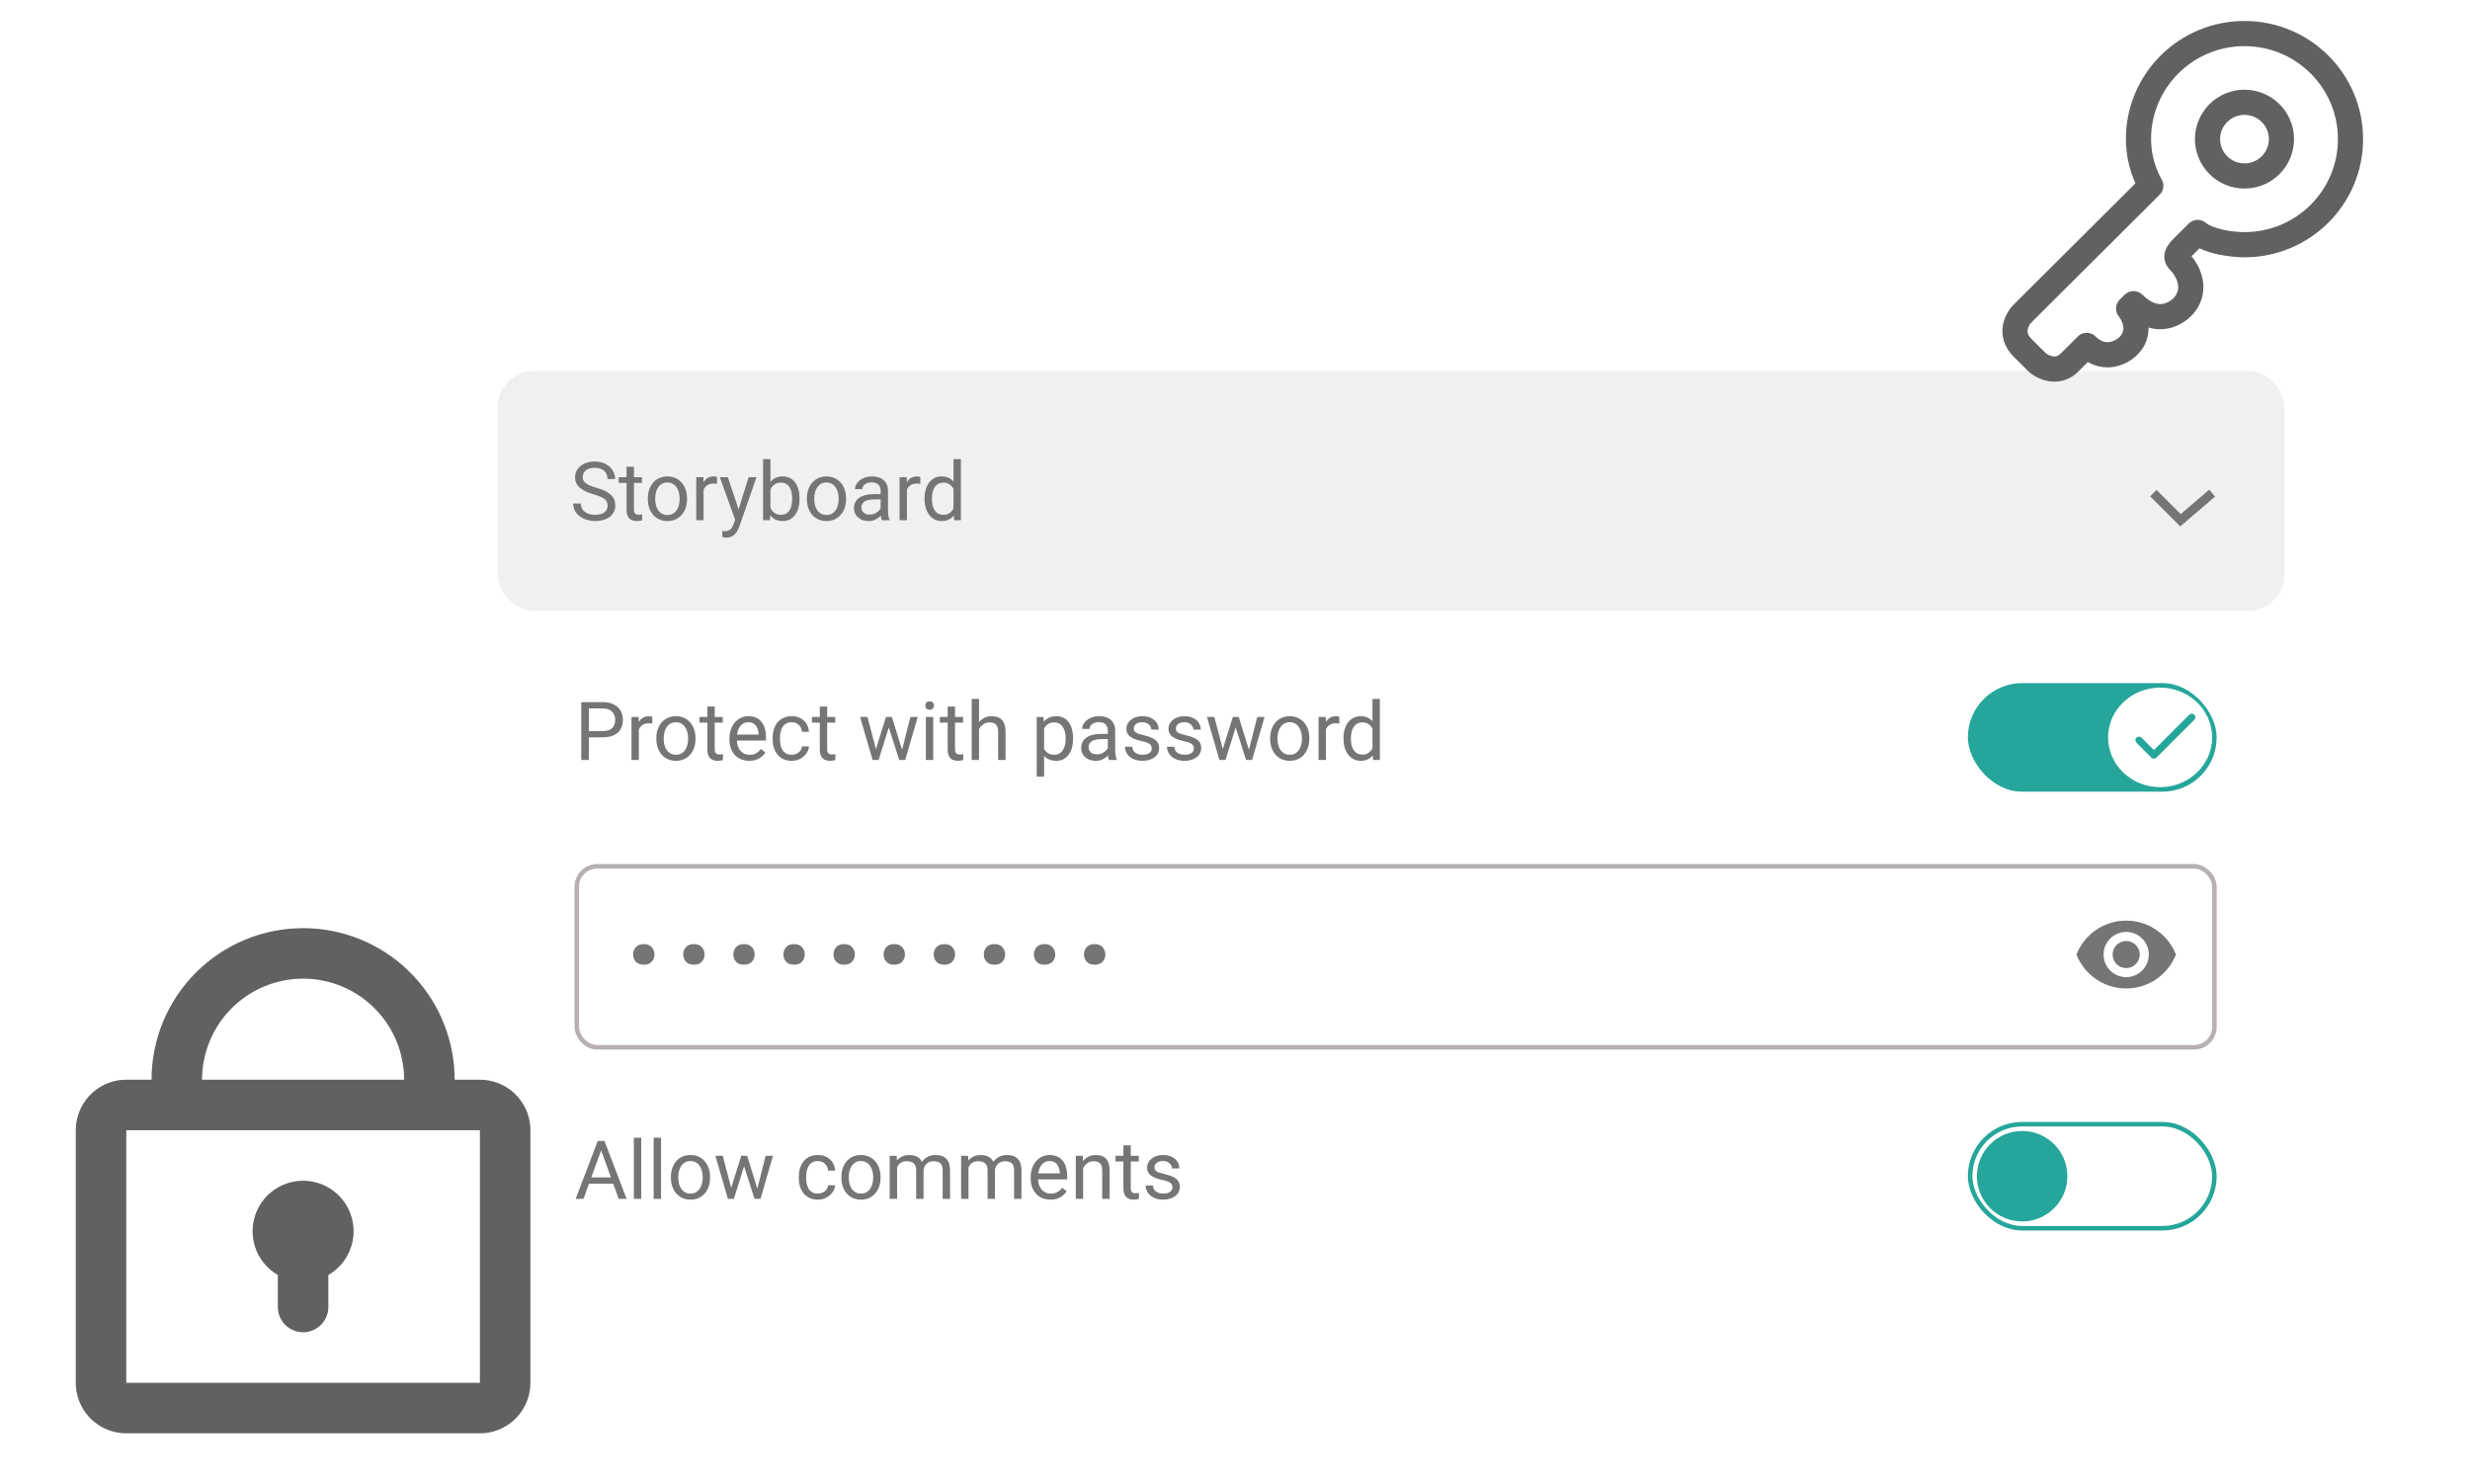 <svg width="546" height="328" viewBox="0 0 546 328" fill="none" xmlns="http://www.w3.org/2000/svg">
<g filter="url(#filter0_d_3195_6503)">
<g clip-path="url(#clip0_3195_6503)">
<rect x="87" y="52" width="443" height="242" rx="25" fill="white"/>
<rect x="110" y="81" width="395" height="53" rx="8" fill="#F0F0F0"/>
<path d="M134.306 110.766C134.306 110.467 134.259 110.203 134.165 109.975C134.077 109.74 133.919 109.529 133.69 109.342C133.468 109.154 133.157 108.976 132.759 108.806C132.366 108.636 131.868 108.463 131.265 108.287C130.632 108.1 130.061 107.892 129.551 107.663C129.041 107.429 128.604 107.162 128.241 106.863C127.878 106.564 127.6 106.222 127.406 105.835C127.213 105.448 127.116 105.006 127.116 104.508C127.116 104.01 127.219 103.55 127.424 103.128C127.629 102.706 127.922 102.34 128.303 102.029C128.689 101.713 129.149 101.467 129.683 101.291C130.216 101.115 130.811 101.027 131.467 101.027C132.428 101.027 133.242 101.212 133.91 101.581C134.584 101.944 135.097 102.422 135.448 103.014C135.8 103.6 135.976 104.227 135.976 104.895H134.288C134.288 104.414 134.186 103.989 133.98 103.62C133.775 103.245 133.465 102.952 133.049 102.741C132.633 102.524 132.105 102.416 131.467 102.416C130.863 102.416 130.365 102.507 129.973 102.688C129.58 102.87 129.287 103.116 129.094 103.427C128.906 103.737 128.812 104.092 128.812 104.49C128.812 104.76 128.868 105.006 128.979 105.229C129.097 105.445 129.275 105.647 129.516 105.835C129.762 106.022 130.072 106.195 130.447 106.354C130.828 106.512 131.282 106.664 131.81 106.811C132.536 107.016 133.163 107.244 133.69 107.496C134.218 107.748 134.651 108.032 134.991 108.349C135.337 108.659 135.592 109.014 135.756 109.412C135.926 109.805 136.011 110.25 136.011 110.748C136.011 111.27 135.905 111.741 135.694 112.163C135.483 112.585 135.182 112.945 134.789 113.244C134.396 113.543 133.925 113.774 133.374 113.938C132.829 114.097 132.22 114.176 131.546 114.176C130.954 114.176 130.371 114.094 129.797 113.93C129.229 113.766 128.71 113.52 128.241 113.191C127.778 112.863 127.406 112.459 127.125 111.979C126.85 111.492 126.712 110.93 126.712 110.291H128.399C128.399 110.73 128.484 111.108 128.654 111.425C128.824 111.735 129.056 111.993 129.349 112.198C129.647 112.403 129.984 112.556 130.359 112.655C130.74 112.749 131.136 112.796 131.546 112.796C132.138 112.796 132.639 112.714 133.049 112.55C133.459 112.386 133.77 112.151 133.98 111.847C134.197 111.542 134.306 111.182 134.306 110.766ZM141.908 104.49V105.738H136.767V104.49H141.908ZM138.507 102.179H140.133V111.645C140.133 111.967 140.183 112.21 140.282 112.374C140.382 112.538 140.511 112.646 140.669 112.699C140.827 112.752 140.997 112.778 141.179 112.778C141.313 112.778 141.454 112.767 141.601 112.743C141.753 112.714 141.867 112.69 141.943 112.673L141.952 114C141.823 114.041 141.653 114.079 141.442 114.114C141.237 114.155 140.988 114.176 140.695 114.176C140.297 114.176 139.931 114.097 139.597 113.938C139.263 113.78 138.996 113.517 138.797 113.147C138.604 112.772 138.507 112.269 138.507 111.636V102.179ZM143.209 109.351V109.148C143.209 108.463 143.309 107.827 143.508 107.241C143.707 106.649 143.994 106.137 144.369 105.703C144.744 105.264 145.198 104.924 145.731 104.684C146.265 104.438 146.862 104.314 147.524 104.314C148.192 104.314 148.793 104.438 149.326 104.684C149.865 104.924 150.322 105.264 150.697 105.703C151.078 106.137 151.368 106.649 151.567 107.241C151.767 107.827 151.866 108.463 151.866 109.148V109.351C151.866 110.036 151.767 110.672 151.567 111.258C151.368 111.844 151.078 112.356 150.697 112.796C150.322 113.229 149.868 113.569 149.335 113.815C148.808 114.056 148.21 114.176 147.542 114.176C146.874 114.176 146.273 114.056 145.74 113.815C145.207 113.569 144.75 113.229 144.369 112.796C143.994 112.356 143.707 111.844 143.508 111.258C143.309 110.672 143.209 110.036 143.209 109.351ZM144.835 109.148V109.351C144.835 109.825 144.891 110.273 145.002 110.695C145.113 111.111 145.28 111.48 145.503 111.803C145.731 112.125 146.016 112.38 146.355 112.567C146.695 112.749 147.091 112.84 147.542 112.84C147.987 112.84 148.377 112.749 148.711 112.567C149.051 112.38 149.332 112.125 149.555 111.803C149.777 111.48 149.944 111.111 150.056 110.695C150.173 110.273 150.231 109.825 150.231 109.351V109.148C150.231 108.68 150.173 108.237 150.056 107.821C149.944 107.399 149.774 107.027 149.546 106.705C149.323 106.377 149.042 106.119 148.702 105.932C148.368 105.744 147.976 105.65 147.524 105.65C147.079 105.65 146.687 105.744 146.347 105.932C146.013 106.119 145.731 106.377 145.503 106.705C145.28 107.027 145.113 107.399 145.002 107.821C144.891 108.237 144.835 108.68 144.835 109.148ZM155.531 105.984V114H153.905V104.49H155.487L155.531 105.984ZM158.502 104.438L158.493 105.949C158.358 105.92 158.229 105.902 158.106 105.896C157.989 105.885 157.854 105.879 157.702 105.879C157.327 105.879 156.996 105.938 156.709 106.055C156.422 106.172 156.179 106.336 155.979 106.547C155.78 106.758 155.622 107.01 155.505 107.303C155.394 107.59 155.32 107.906 155.285 108.252L154.828 108.516C154.828 107.941 154.884 107.402 154.995 106.898C155.112 106.395 155.291 105.949 155.531 105.562C155.771 105.17 156.076 104.865 156.445 104.648C156.82 104.426 157.266 104.314 157.781 104.314C157.898 104.314 158.033 104.329 158.186 104.358C158.338 104.382 158.443 104.408 158.502 104.438ZM162.835 113.016L165.48 104.49H167.221L163.406 115.468C163.318 115.702 163.201 115.954 163.055 116.224C162.914 116.499 162.732 116.76 162.51 117.006C162.287 117.252 162.018 117.451 161.701 117.604C161.391 117.762 161.019 117.841 160.585 117.841C160.456 117.841 160.292 117.823 160.093 117.788C159.894 117.753 159.753 117.724 159.671 117.7L159.662 116.382C159.709 116.388 159.782 116.394 159.882 116.399C159.987 116.411 160.061 116.417 160.102 116.417C160.471 116.417 160.784 116.367 161.042 116.268C161.3 116.174 161.517 116.013 161.692 115.784C161.874 115.562 162.029 115.254 162.158 114.861L162.835 113.016ZM160.893 104.49L163.362 111.873L163.784 113.587L162.615 114.185L159.117 104.49H160.893ZM168.68 100.5H170.314V112.154L170.174 114H168.68V100.5ZM176.739 109.166V109.351C176.739 110.042 176.657 110.684 176.493 111.275C176.329 111.861 176.089 112.371 175.772 112.805C175.456 113.238 175.069 113.575 174.612 113.815C174.155 114.056 173.631 114.176 173.039 114.176C172.436 114.176 171.905 114.073 171.448 113.868C170.997 113.657 170.616 113.355 170.306 112.963C169.995 112.57 169.746 112.096 169.559 111.539C169.377 110.982 169.251 110.355 169.181 109.658V108.85C169.251 108.146 169.377 107.517 169.559 106.96C169.746 106.403 169.995 105.929 170.306 105.536C170.616 105.138 170.997 104.836 171.448 104.631C171.899 104.42 172.424 104.314 173.021 104.314C173.619 104.314 174.149 104.432 174.612 104.666C175.075 104.895 175.462 105.223 175.772 105.65C176.089 106.078 176.329 106.591 176.493 107.188C176.657 107.78 176.739 108.439 176.739 109.166ZM175.104 109.351V109.166C175.104 108.691 175.061 108.246 174.973 107.83C174.885 107.408 174.744 107.039 174.551 106.723C174.357 106.4 174.103 106.148 173.786 105.967C173.47 105.779 173.08 105.686 172.617 105.686C172.207 105.686 171.85 105.756 171.545 105.896C171.246 106.037 170.991 106.228 170.78 106.468C170.569 106.702 170.396 106.972 170.262 107.276C170.133 107.575 170.036 107.886 169.972 108.208V110.326C170.065 110.736 170.218 111.132 170.429 111.513C170.646 111.888 170.933 112.195 171.29 112.436C171.653 112.676 172.102 112.796 172.635 112.796C173.074 112.796 173.449 112.708 173.76 112.532C174.076 112.351 174.331 112.102 174.524 111.785C174.724 111.469 174.87 111.103 174.964 110.687C175.058 110.271 175.104 109.825 175.104 109.351ZM178.365 109.351V109.148C178.365 108.463 178.465 107.827 178.664 107.241C178.863 106.649 179.15 106.137 179.525 105.703C179.9 105.264 180.354 104.924 180.888 104.684C181.421 104.438 182.019 104.314 182.681 104.314C183.349 104.314 183.949 104.438 184.482 104.684C185.021 104.924 185.479 105.264 185.854 105.703C186.234 106.137 186.524 106.649 186.724 107.241C186.923 107.827 187.022 108.463 187.022 109.148V109.351C187.022 110.036 186.923 110.672 186.724 111.258C186.524 111.844 186.234 112.356 185.854 112.796C185.479 113.229 185.024 113.569 184.491 113.815C183.964 114.056 183.366 114.176 182.698 114.176C182.03 114.176 181.43 114.056 180.896 113.815C180.363 113.569 179.906 113.229 179.525 112.796C179.15 112.356 178.863 111.844 178.664 111.258C178.465 110.672 178.365 110.036 178.365 109.351ZM179.991 109.148V109.351C179.991 109.825 180.047 110.273 180.158 110.695C180.27 111.111 180.437 111.48 180.659 111.803C180.888 112.125 181.172 112.38 181.512 112.567C181.852 112.749 182.247 112.84 182.698 112.84C183.144 112.84 183.533 112.749 183.867 112.567C184.207 112.38 184.488 112.125 184.711 111.803C184.934 111.48 185.101 111.111 185.212 110.695C185.329 110.273 185.388 109.825 185.388 109.351V109.148C185.388 108.68 185.329 108.237 185.212 107.821C185.101 107.399 184.931 107.027 184.702 106.705C184.479 106.377 184.198 106.119 183.858 105.932C183.524 105.744 183.132 105.65 182.681 105.65C182.235 105.65 181.843 105.744 181.503 105.932C181.169 106.119 180.888 106.377 180.659 106.705C180.437 107.027 180.27 107.399 180.158 107.821C180.047 108.237 179.991 108.68 179.991 109.148ZM194.669 112.374V107.479C194.669 107.104 194.593 106.778 194.44 106.503C194.294 106.222 194.071 106.005 193.772 105.853C193.474 105.7 193.104 105.624 192.665 105.624C192.255 105.624 191.895 105.694 191.584 105.835C191.279 105.976 191.039 106.16 190.863 106.389C190.693 106.617 190.608 106.863 190.608 107.127H188.982C188.982 106.787 189.07 106.45 189.246 106.116C189.422 105.782 189.674 105.48 190.002 105.211C190.336 104.936 190.734 104.719 191.197 104.561C191.666 104.396 192.188 104.314 192.762 104.314C193.453 104.314 194.062 104.432 194.59 104.666C195.123 104.9 195.539 105.255 195.838 105.729C196.143 106.198 196.295 106.787 196.295 107.496V111.926C196.295 112.242 196.321 112.579 196.374 112.937C196.433 113.294 196.518 113.602 196.629 113.859V114H194.933C194.851 113.812 194.786 113.563 194.739 113.253C194.692 112.937 194.669 112.644 194.669 112.374ZM194.95 108.234L194.968 109.377H193.324C192.861 109.377 192.448 109.415 192.085 109.491C191.722 109.562 191.417 109.67 191.171 109.816C190.925 109.963 190.737 110.147 190.608 110.37C190.479 110.587 190.415 110.842 190.415 111.135C190.415 111.434 190.482 111.706 190.617 111.952C190.752 112.198 190.954 112.395 191.224 112.541C191.499 112.682 191.836 112.752 192.234 112.752C192.732 112.752 193.172 112.646 193.553 112.436C193.934 112.225 194.235 111.967 194.458 111.662C194.687 111.357 194.81 111.062 194.827 110.774L195.521 111.557C195.48 111.803 195.369 112.075 195.188 112.374C195.006 112.673 194.763 112.96 194.458 113.235C194.159 113.505 193.802 113.73 193.386 113.912C192.976 114.088 192.513 114.176 191.997 114.176C191.353 114.176 190.787 114.05 190.301 113.798C189.82 113.546 189.445 113.209 189.176 112.787C188.912 112.359 188.78 111.882 188.78 111.354C188.78 110.845 188.88 110.396 189.079 110.01C189.278 109.617 189.565 109.292 189.94 109.034C190.315 108.771 190.767 108.571 191.294 108.437C191.821 108.302 192.41 108.234 193.061 108.234H194.95ZM200.479 105.984V114H198.853V104.49H200.435L200.479 105.984ZM203.449 104.438L203.44 105.949C203.306 105.92 203.177 105.902 203.054 105.896C202.937 105.885 202.802 105.879 202.649 105.879C202.274 105.879 201.943 105.938 201.656 106.055C201.369 106.172 201.126 106.336 200.927 106.547C200.728 106.758 200.569 107.01 200.452 107.303C200.341 107.59 200.268 107.906 200.232 108.252L199.775 108.516C199.775 107.941 199.831 107.402 199.942 106.898C200.06 106.395 200.238 105.949 200.479 105.562C200.719 105.17 201.023 104.865 201.393 104.648C201.768 104.426 202.213 104.314 202.729 104.314C202.846 104.314 202.98 104.329 203.133 104.358C203.285 104.382 203.391 104.408 203.449 104.438ZM210.771 112.154V100.5H212.405V114H210.911L210.771 112.154ZM204.372 109.351V109.166C204.372 108.439 204.46 107.78 204.636 107.188C204.817 106.591 205.072 106.078 205.4 105.65C205.734 105.223 206.13 104.895 206.587 104.666C207.05 104.432 207.565 104.314 208.134 104.314C208.731 104.314 209.253 104.42 209.698 104.631C210.149 104.836 210.53 105.138 210.841 105.536C211.157 105.929 211.406 106.403 211.588 106.96C211.77 107.517 211.896 108.146 211.966 108.85V109.658C211.901 110.355 211.775 110.982 211.588 111.539C211.406 112.096 211.157 112.57 210.841 112.963C210.53 113.355 210.149 113.657 209.698 113.868C209.247 114.073 208.72 114.176 208.116 114.176C207.56 114.176 207.05 114.056 206.587 113.815C206.13 113.575 205.734 113.238 205.4 112.805C205.072 112.371 204.817 111.861 204.636 111.275C204.46 110.684 204.372 110.042 204.372 109.351ZM206.007 109.166V109.351C206.007 109.825 206.054 110.271 206.147 110.687C206.247 111.103 206.399 111.469 206.604 111.785C206.81 112.102 207.07 112.351 207.387 112.532C207.703 112.708 208.081 112.796 208.521 112.796C209.06 112.796 209.502 112.682 209.848 112.453C210.199 112.225 210.48 111.923 210.691 111.548C210.902 111.173 211.066 110.766 211.184 110.326V108.208C211.113 107.886 211.011 107.575 210.876 107.276C210.747 106.972 210.577 106.702 210.366 106.468C210.161 106.228 209.906 106.037 209.602 105.896C209.303 105.756 208.948 105.686 208.538 105.686C208.093 105.686 207.709 105.779 207.387 105.967C207.07 106.148 206.81 106.4 206.604 106.723C206.399 107.039 206.247 107.408 206.147 107.83C206.054 108.246 206.007 108.691 206.007 109.166Z" fill="#757575"/>
<path d="M476 108L482 114L489 108" stroke="#757575" stroke-width="2"/>
<path d="M133.205 161.981H129.786V160.602H133.205C133.867 160.602 134.403 160.496 134.813 160.285C135.224 160.074 135.522 159.781 135.71 159.406C135.903 159.031 136 158.604 136 158.123C136 157.684 135.903 157.271 135.71 156.884C135.522 156.497 135.224 156.187 134.813 155.952C134.403 155.712 133.867 155.592 133.205 155.592H130.182V167H128.485V154.203H133.205C134.172 154.203 134.989 154.37 135.657 154.704C136.325 155.038 136.832 155.501 137.178 156.093C137.523 156.679 137.696 157.35 137.696 158.105C137.696 158.926 137.523 159.626 137.178 160.206C136.832 160.786 136.325 161.229 135.657 161.533C134.989 161.832 134.172 161.981 133.205 161.981ZM141.221 158.984V167H139.595V157.49H141.177L141.221 158.984ZM144.191 157.438L144.183 158.949C144.048 158.92 143.919 158.902 143.796 158.896C143.679 158.885 143.544 158.879 143.392 158.879C143.017 158.879 142.686 158.938 142.398 159.055C142.111 159.172 141.868 159.336 141.669 159.547C141.47 159.758 141.312 160.01 141.194 160.303C141.083 160.59 141.01 160.906 140.975 161.252L140.518 161.516C140.518 160.941 140.573 160.402 140.685 159.898C140.802 159.395 140.98 158.949 141.221 158.562C141.461 158.17 141.766 157.865 142.135 157.648C142.51 157.426 142.955 157.314 143.471 157.314C143.588 157.314 143.723 157.329 143.875 157.358C144.027 157.382 144.133 157.408 144.191 157.438ZM145.088 162.351V162.148C145.088 161.463 145.188 160.827 145.387 160.241C145.586 159.649 145.873 159.137 146.248 158.703C146.623 158.264 147.077 157.924 147.61 157.684C148.144 157.438 148.741 157.314 149.403 157.314C150.071 157.314 150.672 157.438 151.205 157.684C151.744 157.924 152.201 158.264 152.576 158.703C152.957 159.137 153.247 159.649 153.446 160.241C153.646 160.827 153.745 161.463 153.745 162.148V162.351C153.745 163.036 153.646 163.672 153.446 164.258C153.247 164.844 152.957 165.356 152.576 165.796C152.201 166.229 151.747 166.569 151.214 166.815C150.687 167.056 150.089 167.176 149.421 167.176C148.753 167.176 148.152 167.056 147.619 166.815C147.086 166.569 146.629 166.229 146.248 165.796C145.873 165.356 145.586 164.844 145.387 164.258C145.188 163.672 145.088 163.036 145.088 162.351ZM146.714 162.148V162.351C146.714 162.825 146.77 163.273 146.881 163.695C146.992 164.111 147.159 164.48 147.382 164.803C147.61 165.125 147.895 165.38 148.234 165.567C148.574 165.749 148.97 165.84 149.421 165.84C149.866 165.84 150.256 165.749 150.59 165.567C150.93 165.38 151.211 165.125 151.434 164.803C151.656 164.48 151.823 164.111 151.935 163.695C152.052 163.273 152.11 162.825 152.11 162.351V162.148C152.11 161.68 152.052 161.237 151.935 160.821C151.823 160.399 151.653 160.027 151.425 159.705C151.202 159.377 150.921 159.119 150.581 158.932C150.247 158.744 149.854 158.65 149.403 158.65C148.958 158.65 148.565 158.744 148.226 158.932C147.892 159.119 147.61 159.377 147.382 159.705C147.159 160.027 146.992 160.399 146.881 160.821C146.77 161.237 146.714 161.68 146.714 162.148ZM159.766 157.49V158.738H154.624V157.49H159.766ZM156.364 155.179H157.99V164.645C157.99 164.967 158.04 165.21 158.14 165.374C158.239 165.538 158.368 165.646 158.526 165.699C158.685 165.752 158.854 165.778 159.036 165.778C159.171 165.778 159.312 165.767 159.458 165.743C159.61 165.714 159.725 165.69 159.801 165.673L159.81 167C159.681 167.041 159.511 167.079 159.3 167.114C159.095 167.155 158.846 167.176 158.553 167.176C158.154 167.176 157.788 167.097 157.454 166.938C157.12 166.78 156.854 166.517 156.654 166.147C156.461 165.772 156.364 165.269 156.364 164.636V155.179ZM165.619 167.176C164.957 167.176 164.356 167.064 163.817 166.842C163.284 166.613 162.824 166.294 162.438 165.884C162.057 165.474 161.764 164.987 161.559 164.425C161.354 163.862 161.251 163.247 161.251 162.579V162.21C161.251 161.437 161.365 160.748 161.594 160.145C161.822 159.535 162.133 159.02 162.525 158.598C162.918 158.176 163.363 157.856 163.861 157.64C164.359 157.423 164.875 157.314 165.408 157.314C166.088 157.314 166.674 157.432 167.166 157.666C167.664 157.9 168.071 158.229 168.388 158.65C168.704 159.066 168.938 159.559 169.091 160.127C169.243 160.689 169.319 161.305 169.319 161.973V162.702H162.218V161.375H167.693V161.252C167.67 160.83 167.582 160.42 167.43 160.021C167.283 159.623 167.049 159.295 166.727 159.037C166.404 158.779 165.965 158.65 165.408 158.65C165.039 158.65 164.699 158.729 164.389 158.888C164.078 159.04 163.812 159.269 163.589 159.573C163.366 159.878 163.193 160.25 163.07 160.689C162.947 161.129 162.886 161.636 162.886 162.21V162.579C162.886 163.03 162.947 163.455 163.07 163.854C163.199 164.246 163.384 164.592 163.624 164.891C163.87 165.189 164.166 165.424 164.512 165.594C164.863 165.764 165.262 165.849 165.707 165.849C166.281 165.849 166.768 165.731 167.166 165.497C167.564 165.263 167.913 164.949 168.212 164.557L169.196 165.339C168.991 165.649 168.73 165.945 168.414 166.227C168.098 166.508 167.708 166.736 167.245 166.912C166.788 167.088 166.246 167.176 165.619 167.176ZM175.023 165.84C175.41 165.84 175.768 165.761 176.096 165.603C176.424 165.444 176.693 165.228 176.904 164.952C177.115 164.671 177.235 164.352 177.265 163.994H178.812C178.782 164.557 178.592 165.081 178.24 165.567C177.895 166.048 177.44 166.438 176.878 166.736C176.315 167.029 175.697 167.176 175.023 167.176C174.309 167.176 173.685 167.05 173.151 166.798C172.624 166.546 172.185 166.2 171.833 165.761C171.487 165.321 171.227 164.817 171.051 164.249C170.881 163.675 170.796 163.068 170.796 162.43V162.061C170.796 161.422 170.881 160.818 171.051 160.25C171.227 159.676 171.487 159.169 171.833 158.729C172.185 158.29 172.624 157.944 173.151 157.692C173.685 157.44 174.309 157.314 175.023 157.314C175.768 157.314 176.418 157.467 176.975 157.771C177.531 158.07 177.968 158.48 178.284 159.002C178.606 159.518 178.782 160.104 178.812 160.76H177.265C177.235 160.367 177.124 160.013 176.931 159.696C176.743 159.38 176.485 159.128 176.157 158.94C175.835 158.747 175.457 158.65 175.023 158.65C174.525 158.65 174.106 158.75 173.767 158.949C173.433 159.143 173.166 159.406 172.967 159.74C172.773 160.068 172.633 160.435 172.545 160.839C172.463 161.237 172.422 161.645 172.422 162.061V162.43C172.422 162.846 172.463 163.256 172.545 163.66C172.627 164.064 172.765 164.431 172.958 164.759C173.157 165.087 173.424 165.351 173.758 165.55C174.098 165.743 174.52 165.84 175.023 165.84ZM184.621 157.49V158.738H179.479V157.49H184.621ZM181.22 155.179H182.846V164.645C182.846 164.967 182.896 165.21 182.995 165.374C183.095 165.538 183.224 165.646 183.382 165.699C183.54 165.752 183.71 165.778 183.892 165.778C184.026 165.778 184.167 165.767 184.313 165.743C184.466 165.714 184.58 165.69 184.656 165.673L184.665 167C184.536 167.041 184.366 167.079 184.155 167.114C183.95 167.155 183.701 167.176 183.408 167.176C183.01 167.176 182.644 167.097 182.31 166.938C181.976 166.78 181.709 166.517 181.51 166.147C181.316 165.772 181.22 165.269 181.22 164.636V155.179ZM193.401 165.312L195.845 157.49H196.917L196.706 159.046L194.219 167H193.173L193.401 165.312ZM191.758 157.49L193.841 165.4L193.99 167H192.892L190.132 157.49H191.758ZM199.255 165.339L201.241 157.49H202.858L200.099 167H199.009L199.255 165.339ZM197.154 157.49L199.545 165.181L199.817 167H198.78L196.223 159.028L196.012 157.49H197.154ZM206.295 157.49V167H204.66V157.49H206.295ZM204.537 154.968C204.537 154.704 204.616 154.481 204.774 154.3C204.938 154.118 205.179 154.027 205.495 154.027C205.806 154.027 206.043 154.118 206.207 154.3C206.377 154.481 206.462 154.704 206.462 154.968C206.462 155.22 206.377 155.437 206.207 155.618C206.043 155.794 205.806 155.882 205.495 155.882C205.179 155.882 204.938 155.794 204.774 155.618C204.616 155.437 204.537 155.22 204.537 154.968ZM212.887 157.49V158.738H207.745V157.49H212.887ZM209.485 155.179H211.111V164.645C211.111 164.967 211.161 165.21 211.261 165.374C211.36 165.538 211.489 165.646 211.647 165.699C211.806 165.752 211.976 165.778 212.157 165.778C212.292 165.778 212.433 165.767 212.579 165.743C212.731 165.714 212.846 165.69 212.922 165.673L212.931 167C212.802 167.041 212.632 167.079 212.421 167.114C212.216 167.155 211.967 167.176 211.674 167.176C211.275 167.176 210.909 167.097 210.575 166.938C210.241 166.78 209.975 166.517 209.775 166.147C209.582 165.772 209.485 165.269 209.485 164.636V155.179ZM216.42 153.5V167H214.794V153.5H216.42ZM216.033 161.885L215.356 161.858C215.362 161.208 215.459 160.607 215.646 160.057C215.834 159.5 216.098 159.017 216.438 158.606C216.777 158.196 217.182 157.88 217.65 157.657C218.125 157.429 218.649 157.314 219.224 157.314C219.692 157.314 220.114 157.379 220.489 157.508C220.864 157.631 221.184 157.83 221.447 158.105C221.717 158.381 221.922 158.738 222.062 159.178C222.203 159.611 222.273 160.142 222.273 160.769V167H220.639V160.751C220.639 160.253 220.565 159.854 220.419 159.556C220.272 159.251 220.059 159.031 219.777 158.896C219.496 158.756 219.15 158.686 218.74 158.686C218.336 158.686 217.967 158.771 217.633 158.94C217.305 159.11 217.021 159.345 216.78 159.644C216.546 159.942 216.361 160.285 216.227 160.672C216.098 161.053 216.033 161.457 216.033 161.885ZM230.799 159.318V170.656H229.164V157.49H230.658L230.799 159.318ZM237.206 162.166V162.351C237.206 163.042 237.124 163.684 236.96 164.275C236.796 164.861 236.556 165.371 236.239 165.805C235.929 166.238 235.545 166.575 235.088 166.815C234.631 167.056 234.106 167.176 233.515 167.176C232.911 167.176 232.378 167.076 231.915 166.877C231.452 166.678 231.06 166.388 230.737 166.007C230.415 165.626 230.157 165.169 229.964 164.636C229.776 164.103 229.647 163.502 229.577 162.834V161.85C229.647 161.146 229.779 160.517 229.973 159.96C230.166 159.403 230.421 158.929 230.737 158.536C231.06 158.138 231.449 157.836 231.906 157.631C232.363 157.42 232.891 157.314 233.488 157.314C234.086 157.314 234.616 157.432 235.079 157.666C235.542 157.895 235.932 158.223 236.248 158.65C236.564 159.078 236.802 159.591 236.96 160.188C237.124 160.78 237.206 161.439 237.206 162.166ZM235.571 162.351V162.166C235.571 161.691 235.521 161.246 235.422 160.83C235.322 160.408 235.167 160.039 234.956 159.723C234.751 159.4 234.487 159.148 234.165 158.967C233.843 158.779 233.459 158.686 233.014 158.686C232.604 158.686 232.246 158.756 231.941 158.896C231.643 159.037 231.388 159.228 231.177 159.468C230.966 159.702 230.793 159.972 230.658 160.276C230.529 160.575 230.433 160.886 230.368 161.208V163.484C230.485 163.895 230.649 164.281 230.86 164.645C231.071 165.002 231.353 165.292 231.704 165.515C232.056 165.731 232.498 165.84 233.031 165.84C233.471 165.84 233.849 165.749 234.165 165.567C234.487 165.38 234.751 165.125 234.956 164.803C235.167 164.48 235.322 164.111 235.422 163.695C235.521 163.273 235.571 162.825 235.571 162.351ZM244.888 165.374V160.479C244.888 160.104 244.812 159.778 244.659 159.503C244.513 159.222 244.29 159.005 243.991 158.853C243.692 158.7 243.323 158.624 242.884 158.624C242.474 158.624 242.113 158.694 241.803 158.835C241.498 158.976 241.258 159.16 241.082 159.389C240.912 159.617 240.827 159.863 240.827 160.127H239.201C239.201 159.787 239.289 159.45 239.465 159.116C239.641 158.782 239.893 158.48 240.221 158.211C240.555 157.936 240.953 157.719 241.416 157.561C241.885 157.396 242.406 157.314 242.98 157.314C243.672 157.314 244.281 157.432 244.809 157.666C245.342 157.9 245.758 158.255 246.057 158.729C246.361 159.198 246.514 159.787 246.514 160.496V164.926C246.514 165.242 246.54 165.579 246.593 165.937C246.651 166.294 246.736 166.602 246.848 166.859V167H245.151C245.069 166.812 245.005 166.563 244.958 166.253C244.911 165.937 244.888 165.644 244.888 165.374ZM245.169 161.234L245.187 162.377H243.543C243.08 162.377 242.667 162.415 242.304 162.491C241.94 162.562 241.636 162.67 241.39 162.816C241.144 162.963 240.956 163.147 240.827 163.37C240.698 163.587 240.634 163.842 240.634 164.135C240.634 164.434 240.701 164.706 240.836 164.952C240.971 165.198 241.173 165.395 241.442 165.541C241.718 165.682 242.055 165.752 242.453 165.752C242.951 165.752 243.391 165.646 243.771 165.436C244.152 165.225 244.454 164.967 244.677 164.662C244.905 164.357 245.028 164.062 245.046 163.774L245.74 164.557C245.699 164.803 245.588 165.075 245.406 165.374C245.225 165.673 244.981 165.96 244.677 166.235C244.378 166.505 244.021 166.73 243.604 166.912C243.194 167.088 242.731 167.176 242.216 167.176C241.571 167.176 241.006 167.05 240.52 166.798C240.039 166.546 239.664 166.209 239.395 165.787C239.131 165.359 238.999 164.882 238.999 164.354C238.999 163.845 239.099 163.396 239.298 163.01C239.497 162.617 239.784 162.292 240.159 162.034C240.534 161.771 240.985 161.571 241.513 161.437C242.04 161.302 242.629 161.234 243.279 161.234H245.169ZM254.608 164.478C254.608 164.243 254.556 164.026 254.45 163.827C254.351 163.622 254.143 163.438 253.826 163.273C253.516 163.104 253.047 162.957 252.42 162.834C251.893 162.723 251.415 162.591 250.987 162.438C250.565 162.286 250.205 162.102 249.906 161.885C249.613 161.668 249.388 161.413 249.229 161.12C249.071 160.827 248.992 160.484 248.992 160.092C248.992 159.717 249.074 159.362 249.238 159.028C249.408 158.694 249.646 158.398 249.95 158.141C250.261 157.883 250.633 157.681 251.066 157.534C251.5 157.388 251.983 157.314 252.517 157.314C253.278 157.314 253.929 157.449 254.468 157.719C255.007 157.988 255.42 158.349 255.707 158.8C255.994 159.245 256.138 159.74 256.138 160.285H254.512C254.512 160.021 254.433 159.767 254.274 159.521C254.122 159.269 253.896 159.061 253.598 158.896C253.305 158.732 252.944 158.65 252.517 158.65C252.065 158.65 251.699 158.721 251.418 158.861C251.143 158.996 250.94 159.169 250.812 159.38C250.688 159.591 250.627 159.813 250.627 160.048C250.627 160.224 250.656 160.382 250.715 160.522C250.779 160.657 250.891 160.783 251.049 160.9C251.207 161.012 251.43 161.117 251.717 161.217C252.004 161.316 252.37 161.416 252.815 161.516C253.595 161.691 254.236 161.902 254.74 162.148C255.244 162.395 255.619 162.696 255.865 163.054C256.111 163.411 256.234 163.845 256.234 164.354C256.234 164.771 256.146 165.151 255.971 165.497C255.801 165.843 255.552 166.142 255.224 166.394C254.901 166.64 254.515 166.833 254.063 166.974C253.618 167.108 253.117 167.176 252.561 167.176C251.723 167.176 251.014 167.026 250.434 166.728C249.854 166.429 249.414 166.042 249.115 165.567C248.816 165.093 248.667 164.592 248.667 164.064H250.302C250.325 164.51 250.454 164.864 250.688 165.128C250.923 165.386 251.21 165.57 251.55 165.682C251.89 165.787 252.227 165.84 252.561 165.84C253.006 165.84 253.378 165.781 253.677 165.664C253.981 165.547 254.213 165.386 254.371 165.181C254.529 164.976 254.608 164.741 254.608 164.478ZM263.907 164.478C263.907 164.243 263.854 164.026 263.749 163.827C263.649 163.622 263.441 163.438 263.125 163.273C262.814 163.104 262.346 162.957 261.719 162.834C261.191 162.723 260.714 162.591 260.286 162.438C259.864 162.286 259.504 162.102 259.205 161.885C258.912 161.668 258.687 161.413 258.528 161.12C258.37 160.827 258.291 160.484 258.291 160.092C258.291 159.717 258.373 159.362 258.537 159.028C258.707 158.694 258.944 158.398 259.249 158.141C259.56 157.883 259.932 157.681 260.365 157.534C260.799 157.388 261.282 157.314 261.815 157.314C262.577 157.314 263.228 157.449 263.767 157.719C264.306 157.988 264.719 158.349 265.006 158.8C265.293 159.245 265.437 159.74 265.437 160.285H263.811C263.811 160.021 263.731 159.767 263.573 159.521C263.421 159.269 263.195 159.061 262.896 158.896C262.604 158.732 262.243 158.65 261.815 158.65C261.364 158.65 260.998 158.721 260.717 158.861C260.441 158.996 260.239 159.169 260.11 159.38C259.987 159.591 259.926 159.813 259.926 160.048C259.926 160.224 259.955 160.382 260.014 160.522C260.078 160.657 260.189 160.783 260.348 160.9C260.506 161.012 260.729 161.117 261.016 161.217C261.303 161.316 261.669 161.416 262.114 161.516C262.894 161.691 263.535 161.902 264.039 162.148C264.543 162.395 264.918 162.696 265.164 163.054C265.41 163.411 265.533 163.845 265.533 164.354C265.533 164.771 265.445 165.151 265.27 165.497C265.1 165.843 264.851 166.142 264.522 166.394C264.2 166.64 263.813 166.833 263.362 166.974C262.917 167.108 262.416 167.176 261.859 167.176C261.021 167.176 260.312 167.026 259.732 166.728C259.152 166.429 258.713 166.042 258.414 165.567C258.115 165.093 257.966 164.592 257.966 164.064H259.601C259.624 164.51 259.753 164.864 259.987 165.128C260.222 165.386 260.509 165.57 260.849 165.682C261.188 165.787 261.525 165.84 261.859 165.84C262.305 165.84 262.677 165.781 262.976 165.664C263.28 165.547 263.512 165.386 263.67 165.181C263.828 164.976 263.907 164.741 263.907 164.478ZM270.077 165.312L272.521 157.49H273.593L273.382 159.046L270.895 167H269.849L270.077 165.312ZM268.434 157.49L270.517 165.4L270.666 167H269.567L266.808 157.49H268.434ZM275.931 165.339L277.917 157.49H279.534L276.774 167H275.685L275.931 165.339ZM273.83 157.49L276.221 165.181L276.493 167H275.456L272.898 159.028L272.688 157.49H273.83ZM280.773 162.351V162.148C280.773 161.463 280.873 160.827 281.072 160.241C281.271 159.649 281.559 159.137 281.934 158.703C282.309 158.264 282.763 157.924 283.296 157.684C283.829 157.438 284.427 157.314 285.089 157.314C285.757 157.314 286.357 157.438 286.891 157.684C287.43 157.924 287.887 158.264 288.262 158.703C288.643 159.137 288.933 159.649 289.132 160.241C289.331 160.827 289.431 161.463 289.431 162.148V162.351C289.431 163.036 289.331 163.672 289.132 164.258C288.933 164.844 288.643 165.356 288.262 165.796C287.887 166.229 287.433 166.569 286.899 166.815C286.372 167.056 285.774 167.176 285.106 167.176C284.438 167.176 283.838 167.056 283.305 166.815C282.771 166.569 282.314 166.229 281.934 165.796C281.559 165.356 281.271 164.844 281.072 164.258C280.873 163.672 280.773 163.036 280.773 162.351ZM282.399 162.148V162.351C282.399 162.825 282.455 163.273 282.566 163.695C282.678 164.111 282.845 164.48 283.067 164.803C283.296 165.125 283.58 165.38 283.92 165.567C284.26 165.749 284.655 165.84 285.106 165.84C285.552 165.84 285.941 165.749 286.275 165.567C286.615 165.38 286.896 165.125 287.119 164.803C287.342 164.48 287.509 164.111 287.62 163.695C287.737 163.273 287.796 162.825 287.796 162.351V162.148C287.796 161.68 287.737 161.237 287.62 160.821C287.509 160.399 287.339 160.027 287.11 159.705C286.888 159.377 286.606 159.119 286.267 158.932C285.933 158.744 285.54 158.65 285.089 158.65C284.644 158.65 284.251 158.744 283.911 158.932C283.577 159.119 283.296 159.377 283.067 159.705C282.845 160.027 282.678 160.399 282.566 160.821C282.455 161.237 282.399 161.68 282.399 162.148ZM293.096 158.984V167H291.47V157.49H293.052L293.096 158.984ZM296.066 157.438L296.058 158.949C295.923 158.92 295.794 158.902 295.671 158.896C295.554 158.885 295.419 158.879 295.267 158.879C294.892 158.879 294.561 158.938 294.273 159.055C293.986 159.172 293.743 159.336 293.544 159.547C293.345 159.758 293.187 160.01 293.069 160.303C292.958 160.59 292.885 160.906 292.85 161.252L292.393 161.516C292.393 160.941 292.448 160.402 292.56 159.898C292.677 159.395 292.855 158.949 293.096 158.562C293.336 158.17 293.641 157.865 294.01 157.648C294.385 157.426 294.83 157.314 295.346 157.314C295.463 157.314 295.598 157.329 295.75 157.358C295.902 157.382 296.008 157.408 296.066 157.438ZM303.388 165.154V153.5H305.022V167H303.528L303.388 165.154ZM296.989 162.351V162.166C296.989 161.439 297.077 160.78 297.253 160.188C297.435 159.591 297.689 159.078 298.018 158.65C298.352 158.223 298.747 157.895 299.204 157.666C299.667 157.432 300.183 157.314 300.751 157.314C301.349 157.314 301.87 157.42 302.315 157.631C302.767 157.836 303.147 158.138 303.458 158.536C303.774 158.929 304.023 159.403 304.205 159.96C304.387 160.517 304.513 161.146 304.583 161.85V162.658C304.519 163.355 304.393 163.982 304.205 164.539C304.023 165.096 303.774 165.57 303.458 165.963C303.147 166.355 302.767 166.657 302.315 166.868C301.864 167.073 301.337 167.176 300.733 167.176C300.177 167.176 299.667 167.056 299.204 166.815C298.747 166.575 298.352 166.238 298.018 165.805C297.689 165.371 297.435 164.861 297.253 164.275C297.077 163.684 296.989 163.042 296.989 162.351ZM298.624 162.166V162.351C298.624 162.825 298.671 163.271 298.765 163.687C298.864 164.103 299.017 164.469 299.222 164.785C299.427 165.102 299.688 165.351 300.004 165.532C300.32 165.708 300.698 165.796 301.138 165.796C301.677 165.796 302.119 165.682 302.465 165.453C302.816 165.225 303.098 164.923 303.309 164.548C303.52 164.173 303.684 163.766 303.801 163.326V161.208C303.73 160.886 303.628 160.575 303.493 160.276C303.364 159.972 303.194 159.702 302.983 159.468C302.778 159.228 302.523 159.037 302.219 158.896C301.92 158.756 301.565 158.686 301.155 158.686C300.71 158.686 300.326 158.779 300.004 158.967C299.688 159.148 299.427 159.4 299.222 159.723C299.017 160.039 298.864 160.408 298.765 160.83C298.671 161.246 298.624 161.691 298.624 162.166Z" fill="#757575"/>
<rect x="435" y="150" width="55" height="24" rx="12" fill="#26A69A"/>
<ellipse cx="477.5" cy="162" rx="11.5" ry="11" fill="white"/>
<path d="M476.125 164.801L473.378 162.054C473.23 161.906 473.029 161.823 472.82 161.823C472.61 161.823 472.409 161.906 472.261 162.054C472.113 162.202 472.03 162.403 472.03 162.612C472.03 162.716 472.051 162.819 472.09 162.914C472.13 163.01 472.188 163.097 472.261 163.17L475.571 166.48C475.879 166.788 476.378 166.788 476.687 166.48L485.063 158.104C485.211 157.956 485.294 157.755 485.294 157.546C485.294 157.336 485.211 157.136 485.063 156.988C484.915 156.84 484.714 156.756 484.505 156.756C484.295 156.756 484.094 156.84 483.946 156.988L476.125 164.801Z" fill="#26A69A"/>
<path d="M139.953 209.99C139.953 209.348 140.151 208.808 140.548 208.37C140.958 207.919 141.546 207.693 142.312 207.693C143.077 207.693 143.658 207.919 144.055 208.37C144.465 208.808 144.67 209.348 144.67 209.99C144.67 210.619 144.465 211.152 144.055 211.59C143.658 212.027 143.077 212.246 142.312 212.246C141.546 212.246 140.958 212.027 140.548 211.59C140.151 211.152 139.953 210.619 139.953 209.99ZM151.027 209.99C151.027 209.348 151.226 208.808 151.622 208.37C152.032 207.919 152.62 207.693 153.386 207.693C154.151 207.693 154.732 207.919 155.129 208.37C155.539 208.808 155.744 209.348 155.744 209.99C155.744 210.619 155.539 211.152 155.129 211.59C154.732 212.027 154.151 212.246 153.386 212.246C152.62 212.246 152.032 212.027 151.622 211.59C151.226 211.152 151.027 210.619 151.027 209.99ZM162.102 209.99C162.102 209.348 162.3 208.808 162.696 208.37C163.106 207.919 163.694 207.693 164.46 207.693C165.226 207.693 165.807 207.919 166.203 208.37C166.613 208.808 166.818 209.348 166.818 209.99C166.818 210.619 166.613 211.152 166.203 211.59C165.807 212.027 165.226 212.246 164.46 212.246C163.694 212.246 163.106 212.027 162.696 211.59C162.3 211.152 162.102 210.619 162.102 209.99ZM173.176 209.99C173.176 209.348 173.374 208.808 173.771 208.37C174.181 207.919 174.769 207.693 175.534 207.693C176.3 207.693 176.881 207.919 177.277 208.37C177.688 208.808 177.893 209.348 177.893 209.99C177.893 210.619 177.688 211.152 177.277 211.59C176.881 212.027 176.3 212.246 175.534 212.246C174.769 212.246 174.181 212.027 173.771 211.59C173.374 211.152 173.176 210.619 173.176 209.99ZM184.25 209.99C184.25 209.348 184.448 208.808 184.845 208.37C185.255 207.919 185.843 207.693 186.608 207.693C187.374 207.693 187.955 207.919 188.352 208.37C188.762 208.808 188.967 209.348 188.967 209.99C188.967 210.619 188.762 211.152 188.352 211.59C187.955 212.027 187.374 212.246 186.608 212.246C185.843 212.246 185.255 212.027 184.845 211.59C184.448 211.152 184.25 210.619 184.25 209.99ZM195.324 209.99C195.324 209.348 195.522 208.808 195.919 208.37C196.329 207.919 196.917 207.693 197.683 207.693C198.448 207.693 199.029 207.919 199.426 208.37C199.836 208.808 200.041 209.348 200.041 209.99C200.041 210.619 199.836 211.152 199.426 211.59C199.029 212.027 198.448 212.246 197.683 212.246C196.917 212.246 196.329 212.027 195.919 211.59C195.522 211.152 195.324 210.619 195.324 209.99ZM206.398 209.99C206.398 209.348 206.597 208.808 206.993 208.37C207.403 207.919 207.991 207.693 208.757 207.693C209.522 207.693 210.104 207.919 210.5 208.37C210.91 208.808 211.115 209.348 211.115 209.99C211.115 210.619 210.91 211.152 210.5 211.59C210.104 212.027 209.522 212.246 208.757 212.246C207.991 212.246 207.403 212.027 206.993 211.59C206.597 211.152 206.398 210.619 206.398 209.99ZM217.473 209.99C217.473 209.348 217.671 208.808 218.067 208.37C218.478 207.919 219.065 207.693 219.831 207.693C220.597 207.693 221.178 207.919 221.574 208.37C221.984 208.808 222.189 209.348 222.189 209.99C222.189 210.619 221.984 211.152 221.574 211.59C221.178 212.027 220.597 212.246 219.831 212.246C219.065 212.246 218.478 212.027 218.067 211.59C217.671 211.152 217.473 210.619 217.473 209.99ZM228.547 209.99C228.547 209.348 228.745 208.808 229.142 208.37C229.552 207.919 230.14 207.693 230.905 207.693C231.671 207.693 232.252 207.919 232.648 208.37C233.059 208.808 233.264 209.348 233.264 209.99C233.264 210.619 233.059 211.152 232.648 211.59C232.252 212.027 231.671 212.246 230.905 212.246C230.14 212.246 229.552 212.027 229.142 211.59C228.745 211.152 228.547 210.619 228.547 209.99ZM239.621 209.99C239.621 209.348 239.819 208.808 240.216 208.37C240.626 207.919 241.214 207.693 241.979 207.693C242.745 207.693 243.326 207.919 243.723 208.37C244.133 208.808 244.338 209.348 244.338 209.99C244.338 210.619 244.133 211.152 243.723 211.59C243.326 212.027 242.745 212.246 241.979 212.246C241.214 212.246 240.626 212.027 240.216 211.59C239.819 211.152 239.621 210.619 239.621 209.99Z" fill="#757575"/>
<path d="M470 207C469.204 207 468.441 207.316 467.879 207.879C467.316 208.441 467 209.204 467 210C467 210.796 467.316 211.559 467.879 212.121C468.441 212.684 469.204 213 470 213C470.796 213 471.559 212.684 472.121 212.121C472.684 211.559 473 210.796 473 210C473 209.204 472.684 208.441 472.121 207.879C471.559 207.316 470.796 207 470 207ZM470 215C468.674 215 467.402 214.473 466.464 213.536C465.527 212.598 465 211.326 465 210C465 208.674 465.527 207.402 466.464 206.464C467.402 205.527 468.674 205 470 205C471.326 205 472.598 205.527 473.536 206.464C474.473 207.402 475 208.674 475 210C475 211.326 474.473 212.598 473.536 213.536C472.598 214.473 471.326 215 470 215ZM470 202.5C465 202.5 460.73 205.61 459 210C460.73 214.39 465 217.5 470 217.5C475 217.5 479.27 214.39 481 210C479.27 205.61 475 202.5 470 202.5Z" fill="#757575"/>
<rect x="127.5" y="190.5" width="362" height="40" rx="4.5" stroke="#B6B0B0"/>
<path d="M133.223 252.337L128.986 264H127.255L132.133 251.203H133.249L133.223 252.337ZM136.773 264L132.528 252.337L132.502 251.203H133.618L138.514 264H136.773ZM136.554 259.263V260.651H129.364V259.263H136.554ZM141.748 250.5V264H140.113V250.5H141.748ZM146.125 250.5V264H144.49V250.5H146.125ZM148.305 259.351V259.148C148.305 258.463 148.404 257.827 148.604 257.241C148.803 256.649 149.09 256.137 149.465 255.703C149.84 255.264 150.294 254.924 150.827 254.684C151.36 254.438 151.958 254.314 152.62 254.314C153.288 254.314 153.889 254.438 154.422 254.684C154.961 254.924 155.418 255.264 155.793 255.703C156.174 256.137 156.464 256.649 156.663 257.241C156.862 257.827 156.962 258.463 156.962 259.148V259.351C156.962 260.036 156.862 260.672 156.663 261.258C156.464 261.844 156.174 262.356 155.793 262.796C155.418 263.229 154.964 263.569 154.431 263.815C153.903 264.056 153.306 264.176 152.638 264.176C151.97 264.176 151.369 264.056 150.836 263.815C150.303 263.569 149.846 263.229 149.465 262.796C149.09 262.356 148.803 261.844 148.604 261.258C148.404 260.672 148.305 260.036 148.305 259.351ZM149.931 259.148V259.351C149.931 259.825 149.986 260.273 150.098 260.695C150.209 261.111 150.376 261.48 150.599 261.803C150.827 262.125 151.111 262.38 151.451 262.567C151.791 262.749 152.187 262.84 152.638 262.84C153.083 262.84 153.473 262.749 153.807 262.567C154.146 262.38 154.428 262.125 154.65 261.803C154.873 261.48 155.04 261.111 155.151 260.695C155.269 260.273 155.327 259.825 155.327 259.351V259.148C155.327 258.68 155.269 258.237 155.151 257.821C155.04 257.399 154.87 257.027 154.642 256.705C154.419 256.377 154.138 256.119 153.798 255.932C153.464 255.744 153.071 255.65 152.62 255.65C152.175 255.65 151.782 255.744 151.442 255.932C151.108 256.119 150.827 256.377 150.599 256.705C150.376 257.027 150.209 257.399 150.098 257.821C149.986 258.237 149.931 258.68 149.931 259.148ZM161.409 262.312L163.853 254.49H164.925L164.714 256.046L162.227 264H161.181L161.409 262.312ZM159.766 254.49L161.849 262.4L161.998 264H160.899L158.14 254.49H159.766ZM167.263 262.339L169.249 254.49H170.866L168.106 264H167.017L167.263 262.339ZM165.162 254.49L167.553 262.181L167.825 264H166.788L164.23 256.028L164.02 254.49H165.162ZM180.807 262.84C181.193 262.84 181.551 262.761 181.879 262.603C182.207 262.444 182.477 262.228 182.688 261.952C182.898 261.671 183.019 261.352 183.048 260.994H184.595C184.565 261.557 184.375 262.081 184.023 262.567C183.678 263.048 183.224 263.438 182.661 263.736C182.099 264.029 181.48 264.176 180.807 264.176C180.092 264.176 179.468 264.05 178.935 263.798C178.407 263.546 177.968 263.2 177.616 262.761C177.271 262.321 177.01 261.817 176.834 261.249C176.664 260.675 176.579 260.068 176.579 259.43V259.061C176.579 258.422 176.664 257.818 176.834 257.25C177.01 256.676 177.271 256.169 177.616 255.729C177.968 255.29 178.407 254.944 178.935 254.692C179.468 254.44 180.092 254.314 180.807 254.314C181.551 254.314 182.201 254.467 182.758 254.771C183.314 255.07 183.751 255.48 184.067 256.002C184.39 256.518 184.565 257.104 184.595 257.76H183.048C183.019 257.367 182.907 257.013 182.714 256.696C182.526 256.38 182.269 256.128 181.94 255.94C181.618 255.747 181.24 255.65 180.807 255.65C180.309 255.65 179.89 255.75 179.55 255.949C179.216 256.143 178.949 256.406 178.75 256.74C178.557 257.068 178.416 257.435 178.328 257.839C178.246 258.237 178.205 258.645 178.205 259.061V259.43C178.205 259.846 178.246 260.256 178.328 260.66C178.41 261.064 178.548 261.431 178.741 261.759C178.94 262.087 179.207 262.351 179.541 262.55C179.881 262.743 180.303 262.84 180.807 262.84ZM185.992 259.351V259.148C185.992 258.463 186.092 257.827 186.291 257.241C186.49 256.649 186.777 256.137 187.152 255.703C187.527 255.264 187.981 254.924 188.515 254.684C189.048 254.438 189.646 254.314 190.308 254.314C190.976 254.314 191.576 254.438 192.109 254.684C192.648 254.924 193.105 255.264 193.48 255.703C193.861 256.137 194.151 256.649 194.351 257.241C194.55 257.827 194.649 258.463 194.649 259.148V259.351C194.649 260.036 194.55 260.672 194.351 261.258C194.151 261.844 193.861 262.356 193.48 262.796C193.105 263.229 192.651 263.569 192.118 263.815C191.591 264.056 190.993 264.176 190.325 264.176C189.657 264.176 189.057 264.056 188.523 263.815C187.99 263.569 187.533 263.229 187.152 262.796C186.777 262.356 186.49 261.844 186.291 261.258C186.092 260.672 185.992 260.036 185.992 259.351ZM187.618 259.148V259.351C187.618 259.825 187.674 260.273 187.785 260.695C187.896 261.111 188.063 261.48 188.286 261.803C188.515 262.125 188.799 262.38 189.139 262.567C189.479 262.749 189.874 262.84 190.325 262.84C190.771 262.84 191.16 262.749 191.494 262.567C191.834 262.38 192.115 262.125 192.338 261.803C192.561 261.48 192.728 261.111 192.839 260.695C192.956 260.273 193.015 259.825 193.015 259.351V259.148C193.015 258.68 192.956 258.237 192.839 257.821C192.728 257.399 192.558 257.027 192.329 256.705C192.106 256.377 191.825 256.119 191.485 255.932C191.151 255.744 190.759 255.65 190.308 255.65C189.862 255.65 189.47 255.744 189.13 255.932C188.796 256.119 188.515 256.377 188.286 256.705C188.063 257.027 187.896 257.399 187.785 257.821C187.674 258.237 187.618 258.68 187.618 259.148ZM198.306 256.38V264H196.671V254.49H198.218L198.306 256.38ZM197.972 258.885L197.216 258.858C197.222 258.208 197.307 257.607 197.471 257.057C197.635 256.5 197.878 256.017 198.2 255.606C198.522 255.196 198.924 254.88 199.404 254.657C199.885 254.429 200.441 254.314 201.074 254.314C201.52 254.314 201.93 254.379 202.305 254.508C202.68 254.631 203.005 254.827 203.28 255.097C203.556 255.366 203.77 255.712 203.922 256.134C204.074 256.556 204.15 257.065 204.15 257.663V264H202.524V257.742C202.524 257.244 202.439 256.846 202.27 256.547C202.105 256.248 201.871 256.031 201.566 255.896C201.262 255.756 200.904 255.686 200.494 255.686C200.014 255.686 199.612 255.771 199.29 255.94C198.968 256.11 198.71 256.345 198.517 256.644C198.323 256.942 198.183 257.285 198.095 257.672C198.013 258.053 197.972 258.457 197.972 258.885ZM204.133 257.988L203.043 258.322C203.049 257.801 203.134 257.3 203.298 256.819C203.468 256.339 203.711 255.911 204.027 255.536C204.35 255.161 204.745 254.865 205.214 254.648C205.683 254.426 206.219 254.314 206.822 254.314C207.332 254.314 207.783 254.382 208.176 254.517C208.574 254.651 208.908 254.859 209.178 255.141C209.453 255.416 209.661 255.771 209.802 256.204C209.942 256.638 210.013 257.153 210.013 257.751V264H208.378V257.733C208.378 257.2 208.293 256.787 208.123 256.494C207.959 256.195 207.725 255.987 207.42 255.87C207.121 255.747 206.764 255.686 206.348 255.686C205.99 255.686 205.674 255.747 205.398 255.87C205.123 255.993 204.892 256.163 204.704 256.38C204.517 256.591 204.373 256.834 204.273 257.109C204.18 257.385 204.133 257.678 204.133 257.988ZM214.091 256.38V264H212.456V254.49H214.003L214.091 256.38ZM213.757 258.885L213.001 258.858C213.007 258.208 213.092 257.607 213.256 257.057C213.42 256.5 213.663 256.017 213.985 255.606C214.308 255.196 214.709 254.88 215.189 254.657C215.67 254.429 216.227 254.314 216.859 254.314C217.305 254.314 217.715 254.379 218.09 254.508C218.465 254.631 218.79 254.827 219.065 255.097C219.341 255.366 219.555 255.712 219.707 256.134C219.859 256.556 219.936 257.065 219.936 257.663V264H218.31V257.742C218.31 257.244 218.225 256.846 218.055 256.547C217.891 256.248 217.656 256.031 217.352 255.896C217.047 255.756 216.689 255.686 216.279 255.686C215.799 255.686 215.397 255.771 215.075 255.94C214.753 256.11 214.495 256.345 214.302 256.644C214.108 256.942 213.968 257.285 213.88 257.672C213.798 258.053 213.757 258.457 213.757 258.885ZM219.918 257.988L218.828 258.322C218.834 257.801 218.919 257.3 219.083 256.819C219.253 256.339 219.496 255.911 219.812 255.536C220.135 255.161 220.53 254.865 220.999 254.648C221.468 254.426 222.004 254.314 222.607 254.314C223.117 254.314 223.568 254.382 223.961 254.517C224.359 254.651 224.693 254.859 224.963 255.141C225.238 255.416 225.446 255.771 225.587 256.204C225.728 256.638 225.798 257.153 225.798 257.751V264H224.163V257.733C224.163 257.2 224.078 256.787 223.908 256.494C223.744 256.195 223.51 255.987 223.205 255.87C222.906 255.747 222.549 255.686 222.133 255.686C221.775 255.686 221.459 255.747 221.184 255.87C220.908 255.993 220.677 256.163 220.489 256.38C220.302 256.591 220.158 256.834 220.059 257.109C219.965 257.385 219.918 257.678 219.918 257.988ZM232.205 264.176C231.543 264.176 230.942 264.064 230.403 263.842C229.87 263.613 229.41 263.294 229.023 262.884C228.643 262.474 228.35 261.987 228.145 261.425C227.939 260.862 227.837 260.247 227.837 259.579V259.21C227.837 258.437 227.951 257.748 228.18 257.145C228.408 256.535 228.719 256.02 229.111 255.598C229.504 255.176 229.949 254.856 230.447 254.64C230.945 254.423 231.461 254.314 231.994 254.314C232.674 254.314 233.26 254.432 233.752 254.666C234.25 254.9 234.657 255.229 234.974 255.65C235.29 256.066 235.524 256.559 235.677 257.127C235.829 257.689 235.905 258.305 235.905 258.973V259.702H228.804V258.375H234.279V258.252C234.256 257.83 234.168 257.42 234.016 257.021C233.869 256.623 233.635 256.295 233.312 256.037C232.99 255.779 232.551 255.65 231.994 255.65C231.625 255.65 231.285 255.729 230.975 255.888C230.664 256.04 230.397 256.269 230.175 256.573C229.952 256.878 229.779 257.25 229.656 257.689C229.533 258.129 229.472 258.636 229.472 259.21V259.579C229.472 260.03 229.533 260.455 229.656 260.854C229.785 261.246 229.97 261.592 230.21 261.891C230.456 262.189 230.752 262.424 231.098 262.594C231.449 262.764 231.848 262.849 232.293 262.849C232.867 262.849 233.354 262.731 233.752 262.497C234.15 262.263 234.499 261.949 234.798 261.557L235.782 262.339C235.577 262.649 235.316 262.945 235 263.227C234.684 263.508 234.294 263.736 233.831 263.912C233.374 264.088 232.832 264.176 232.205 264.176ZM239.43 256.521V264H237.804V254.49H239.342L239.43 256.521ZM239.043 258.885L238.366 258.858C238.372 258.208 238.469 257.607 238.656 257.057C238.844 256.5 239.107 256.017 239.447 255.606C239.787 255.196 240.191 254.88 240.66 254.657C241.135 254.429 241.659 254.314 242.233 254.314C242.702 254.314 243.124 254.379 243.499 254.508C243.874 254.631 244.193 254.83 244.457 255.105C244.727 255.381 244.932 255.738 245.072 256.178C245.213 256.611 245.283 257.142 245.283 257.769V264H243.648V257.751C243.648 257.253 243.575 256.854 243.429 256.556C243.282 256.251 243.068 256.031 242.787 255.896C242.506 255.756 242.16 255.686 241.75 255.686C241.346 255.686 240.977 255.771 240.643 255.94C240.314 256.11 240.03 256.345 239.79 256.644C239.556 256.942 239.371 257.285 239.236 257.672C239.107 258.053 239.043 258.457 239.043 258.885ZM251.734 254.49V255.738H246.593V254.49H251.734ZM248.333 252.179H249.959V261.645C249.959 261.967 250.009 262.21 250.108 262.374C250.208 262.538 250.337 262.646 250.495 262.699C250.653 262.752 250.823 262.778 251.005 262.778C251.14 262.778 251.28 262.767 251.427 262.743C251.579 262.714 251.693 262.69 251.77 262.673L251.778 264C251.649 264.041 251.479 264.079 251.269 264.114C251.063 264.155 250.814 264.176 250.521 264.176C250.123 264.176 249.757 264.097 249.423 263.938C249.089 263.78 248.822 263.517 248.623 263.147C248.43 262.772 248.333 262.269 248.333 261.636V252.179ZM259.179 261.478C259.179 261.243 259.126 261.026 259.021 260.827C258.921 260.622 258.713 260.438 258.396 260.273C258.086 260.104 257.617 259.957 256.99 259.834C256.463 259.723 255.985 259.591 255.558 259.438C255.136 259.286 254.775 259.102 254.477 258.885C254.184 258.668 253.958 258.413 253.8 258.12C253.642 257.827 253.562 257.484 253.562 257.092C253.562 256.717 253.645 256.362 253.809 256.028C253.979 255.694 254.216 255.398 254.521 255.141C254.831 254.883 255.203 254.681 255.637 254.534C256.07 254.388 256.554 254.314 257.087 254.314C257.849 254.314 258.499 254.449 259.038 254.719C259.577 254.988 259.99 255.349 260.277 255.8C260.564 256.245 260.708 256.74 260.708 257.285H259.082C259.082 257.021 259.003 256.767 258.845 256.521C258.692 256.269 258.467 256.061 258.168 255.896C257.875 255.732 257.515 255.65 257.087 255.65C256.636 255.65 256.27 255.721 255.988 255.861C255.713 255.996 255.511 256.169 255.382 256.38C255.259 256.591 255.197 256.813 255.197 257.048C255.197 257.224 255.227 257.382 255.285 257.522C255.35 257.657 255.461 257.783 255.619 257.9C255.777 258.012 256 258.117 256.287 258.217C256.574 258.316 256.94 258.416 257.386 258.516C258.165 258.691 258.807 258.902 259.311 259.148C259.814 259.395 260.189 259.696 260.436 260.054C260.682 260.411 260.805 260.845 260.805 261.354C260.805 261.771 260.717 262.151 260.541 262.497C260.371 262.843 260.122 263.142 259.794 263.394C259.472 263.64 259.085 263.833 258.634 263.974C258.188 264.108 257.688 264.176 257.131 264.176C256.293 264.176 255.584 264.026 255.004 263.728C254.424 263.429 253.984 263.042 253.686 262.567C253.387 262.093 253.237 261.592 253.237 261.064H254.872C254.896 261.51 255.024 261.864 255.259 262.128C255.493 262.386 255.78 262.57 256.12 262.682C256.46 262.787 256.797 262.84 257.131 262.84C257.576 262.84 257.948 262.781 258.247 262.664C258.552 262.547 258.783 262.386 258.941 262.181C259.1 261.976 259.179 261.741 259.179 261.478Z" fill="#757575"/>
<rect x="435.5" y="247.5" width="54" height="23" rx="11.5" stroke="#26A69A"/>
<circle cx="447" cy="259" r="10" fill="#26A69A"/>
</g>
</g>
<g clip-path="url(#clip1_3195_6503)">
<path d="M67 205.167C75.668 205.166 83.998 208.525 90.24 214.538C96.483 220.551 100.153 228.749 100.478 237.41L100.5 238.667H106.083C108.901 238.666 111.614 239.73 113.68 241.645C115.745 243.561 117.011 246.187 117.222 248.996L117.25 249.833V305.667C117.251 308.484 116.187 311.197 114.271 313.263C112.356 315.329 109.73 316.594 106.921 316.805L106.083 316.833H27.917C25.099 316.834 22.386 315.77 20.32 313.855C18.255 311.939 16.989 309.313 16.778 306.504L16.75 305.667V249.833C16.749 247.016 17.813 244.303 19.729 242.237C21.644 240.171 24.27 238.906 27.079 238.695L27.917 238.667H33.5C33.5 229.782 37.029 221.261 43.312 214.979C49.594 208.696 58.115 205.167 67 205.167ZM106.083 249.833H27.917V305.667H106.083V249.833ZM67 261C69.382 261.001 71.701 261.763 73.619 263.175C75.537 264.588 76.952 266.577 77.66 268.851C78.367 271.125 78.328 273.566 77.549 275.817C76.771 278.068 75.293 280.011 73.332 281.362L72.583 281.837V288.917C72.582 290.34 72.037 291.708 71.06 292.743C70.083 293.778 68.748 294.401 67.327 294.484C65.907 294.568 64.508 294.105 63.416 293.192C62.325 292.279 61.624 290.983 61.456 289.57L61.417 288.917V281.837C59.288 280.608 57.624 278.711 56.684 276.44C55.743 274.169 55.578 271.651 56.214 269.276C56.85 266.902 58.252 264.804 60.203 263.308C62.153 261.811 64.542 261 67 261ZM67 216.333C61.077 216.333 55.396 218.686 51.208 222.875C47.02 227.063 44.667 232.743 44.667 238.667H89.333C89.333 232.743 86.98 227.063 82.792 222.875C78.604 218.686 72.923 216.333 67 216.333Z" fill="#616161"/>
</g>
<path fill-rule="evenodd" clip-rule="evenodd" d="M496.147 19.832C494.71 19.83 493.287 20.111 491.959 20.659C490.631 21.207 489.424 22.011 488.407 23.026C487.39 24.04 486.582 25.245 486.031 26.572C485.479 27.898 485.194 29.32 485.192 30.757C485.195 32.193 485.48 33.615 486.032 34.942C486.584 36.268 487.392 37.473 488.41 38.487C489.427 39.501 490.635 40.305 491.963 40.852C493.291 41.4 494.714 41.68 496.151 41.678C499.051 41.682 501.835 40.533 503.889 38.486C505.943 36.438 507.1 33.657 507.105 30.757C507.103 29.32 506.818 27.898 506.267 26.572C505.715 25.245 504.908 24.04 503.89 23.026C502.873 22.011 501.666 21.207 500.338 20.659C499.01 20.111 497.583 19.83 496.147 19.832ZM490.755 30.757C490.757 30.05 490.898 29.351 491.17 28.699C491.442 28.047 491.841 27.456 492.342 26.958C492.843 26.46 493.437 26.065 494.091 25.797C494.744 25.529 495.444 25.392 496.151 25.395C499.139 25.395 501.542 27.805 501.542 30.757C501.538 32.182 500.967 33.547 499.956 34.552C498.945 35.557 497.576 36.119 496.151 36.115C494.725 36.119 493.356 35.557 492.345 34.552C491.334 33.547 490.764 32.182 490.759 30.757H490.755Z" fill="#616161"/>
<path fill-rule="evenodd" clip-rule="evenodd" d="M473.34 77.422C474.413 75.97 474.977 74.203 474.942 72.398C476.396 72.828 477.835 72.88 479.214 72.62C482.062 72.079 484.172 70.277 485.292 68.793L485.311 68.767L485.329 68.741C486.109 67.677 486.645 66.454 486.899 65.16C487.152 63.865 487.118 62.53 486.798 61.251C486.527 60.134 486.076 59.07 485.463 58.098C485.181 57.577 484.842 57.089 484.454 56.641L484.488 56.604L486.208 54.891C487.625 55.569 489.16 55.996 490.502 56.274C492.361 56.655 494.253 56.856 496.15 56.875C510.616 56.875 522.364 45.193 522.364 30.753C522.364 16.32 510.616 4.635 496.147 4.635C481.684 4.635 469.932 16.317 469.932 30.753C469.948 34.122 470.668 37.45 472.046 40.525L445.138 67.321C443.882 68.591 443.044 70.215 442.735 71.975C442.368 74.211 442.969 76.699 445.138 78.858L448.409 82.114C449.705 83.256 451.298 84.007 453.004 84.279C454.168 84.459 455.359 84.356 456.476 83.979C457.592 83.602 458.602 82.962 459.419 82.114L461.518 80.022C463.327 81.079 465.458 81.443 467.515 81.046C469.81 80.59 471.864 79.322 473.3 77.475L473.322 77.448L473.34 77.422ZM475.495 30.753C475.495 19.413 484.732 10.198 496.15 10.198C507.565 10.198 516.802 19.413 516.802 30.753C516.802 42.101 507.568 51.312 496.147 51.312C495.138 51.312 493.391 51.19 491.63 50.83C489.787 50.444 488.341 49.877 487.569 49.236C487.036 48.794 486.358 48.568 485.666 48.6C484.975 48.632 484.321 48.921 483.831 49.41L480.56 52.666C479.815 53.407 479.096 54.253 478.714 55.228C478.232 56.463 478.387 57.65 478.936 58.64C479.263 59.222 479.789 59.778 480.008 60.012L480.082 60.09C480.342 60.375 480.479 60.561 480.583 60.768L480.683 60.965L480.794 61.121L480.82 61.158C481.077 61.588 481.269 62.054 481.387 62.541C481.588 63.39 481.588 64.395 480.831 65.471C480.167 66.322 479.229 66.916 478.176 67.154C477.223 67.336 475.665 67.217 473.589 65.152C473.067 64.632 472.361 64.34 471.625 64.34C470.889 64.34 470.183 64.632 469.662 65.152L468.571 66.234C468.067 66.736 467.774 67.41 467.752 68.121C467.73 68.831 467.981 69.523 468.453 70.054C468.771 70.483 469.021 70.958 469.194 71.463C469.473 72.298 469.517 73.191 468.838 74.156C468.393 74.73 467.492 75.387 466.469 75.579C465.601 75.746 464.489 75.624 463.235 74.374C462.714 73.855 462.008 73.563 461.272 73.563C460.535 73.563 459.829 73.855 459.308 74.374L455.492 78.175C454.88 78.784 454.343 78.854 453.816 78.776C453.243 78.675 452.704 78.437 452.244 78.083L449.066 74.916C448.179 74.037 448.146 73.358 448.224 72.876C448.343 72.267 448.635 71.706 449.066 71.259L477.412 43.028C477.856 42.585 478.137 42.004 478.207 41.381C478.278 40.758 478.135 40.129 477.801 39.597L477.794 39.586C477.685 39.405 477.583 39.22 477.49 39.03C476.194 36.462 475.512 33.629 475.495 30.753ZM468.412 69.999C468.412 70.006 468.419 70.01 468.427 70.017L468.423 70.013L468.412 69.999Z" fill="#616161"/>
<defs>
<filter id="filter0_d_3195_6503" x="71" y="37" width="475" height="274" filterUnits="userSpaceOnUse" color-interpolation-filters="sRGB">
<feFlood flood-opacity="0" result="BackgroundImageFix"/>
<feColorMatrix in="SourceAlpha" type="matrix" values="0 0 0 0 0 0 0 0 0 0 0 0 0 0 0 0 0 0 127 0" result="hardAlpha"/>
<feOffset dy="1"/>
<feGaussianBlur stdDeviation="8"/>
<feComposite in2="hardAlpha" operator="out"/>
<feColorMatrix type="matrix" values="0 0 0 0 0.684 0 0 0 0 0.804 0 0 0 0 0.79 0 0 0 1 0"/>
<feBlend mode="normal" in2="BackgroundImageFix" result="effect1_dropShadow_3195_6503"/>
<feBlend mode="normal" in="SourceGraphic" in2="effect1_dropShadow_3195_6503" result="shape"/>
</filter>
<clipPath id="clip0_3195_6503">
<rect x="87" y="52" width="443" height="242" rx="25" fill="white"/>
</clipPath>
<clipPath id="clip1_3195_6503">
<rect width="134" height="134" fill="white" transform="translate(0 194)"/>
</clipPath>
</defs>
</svg>

